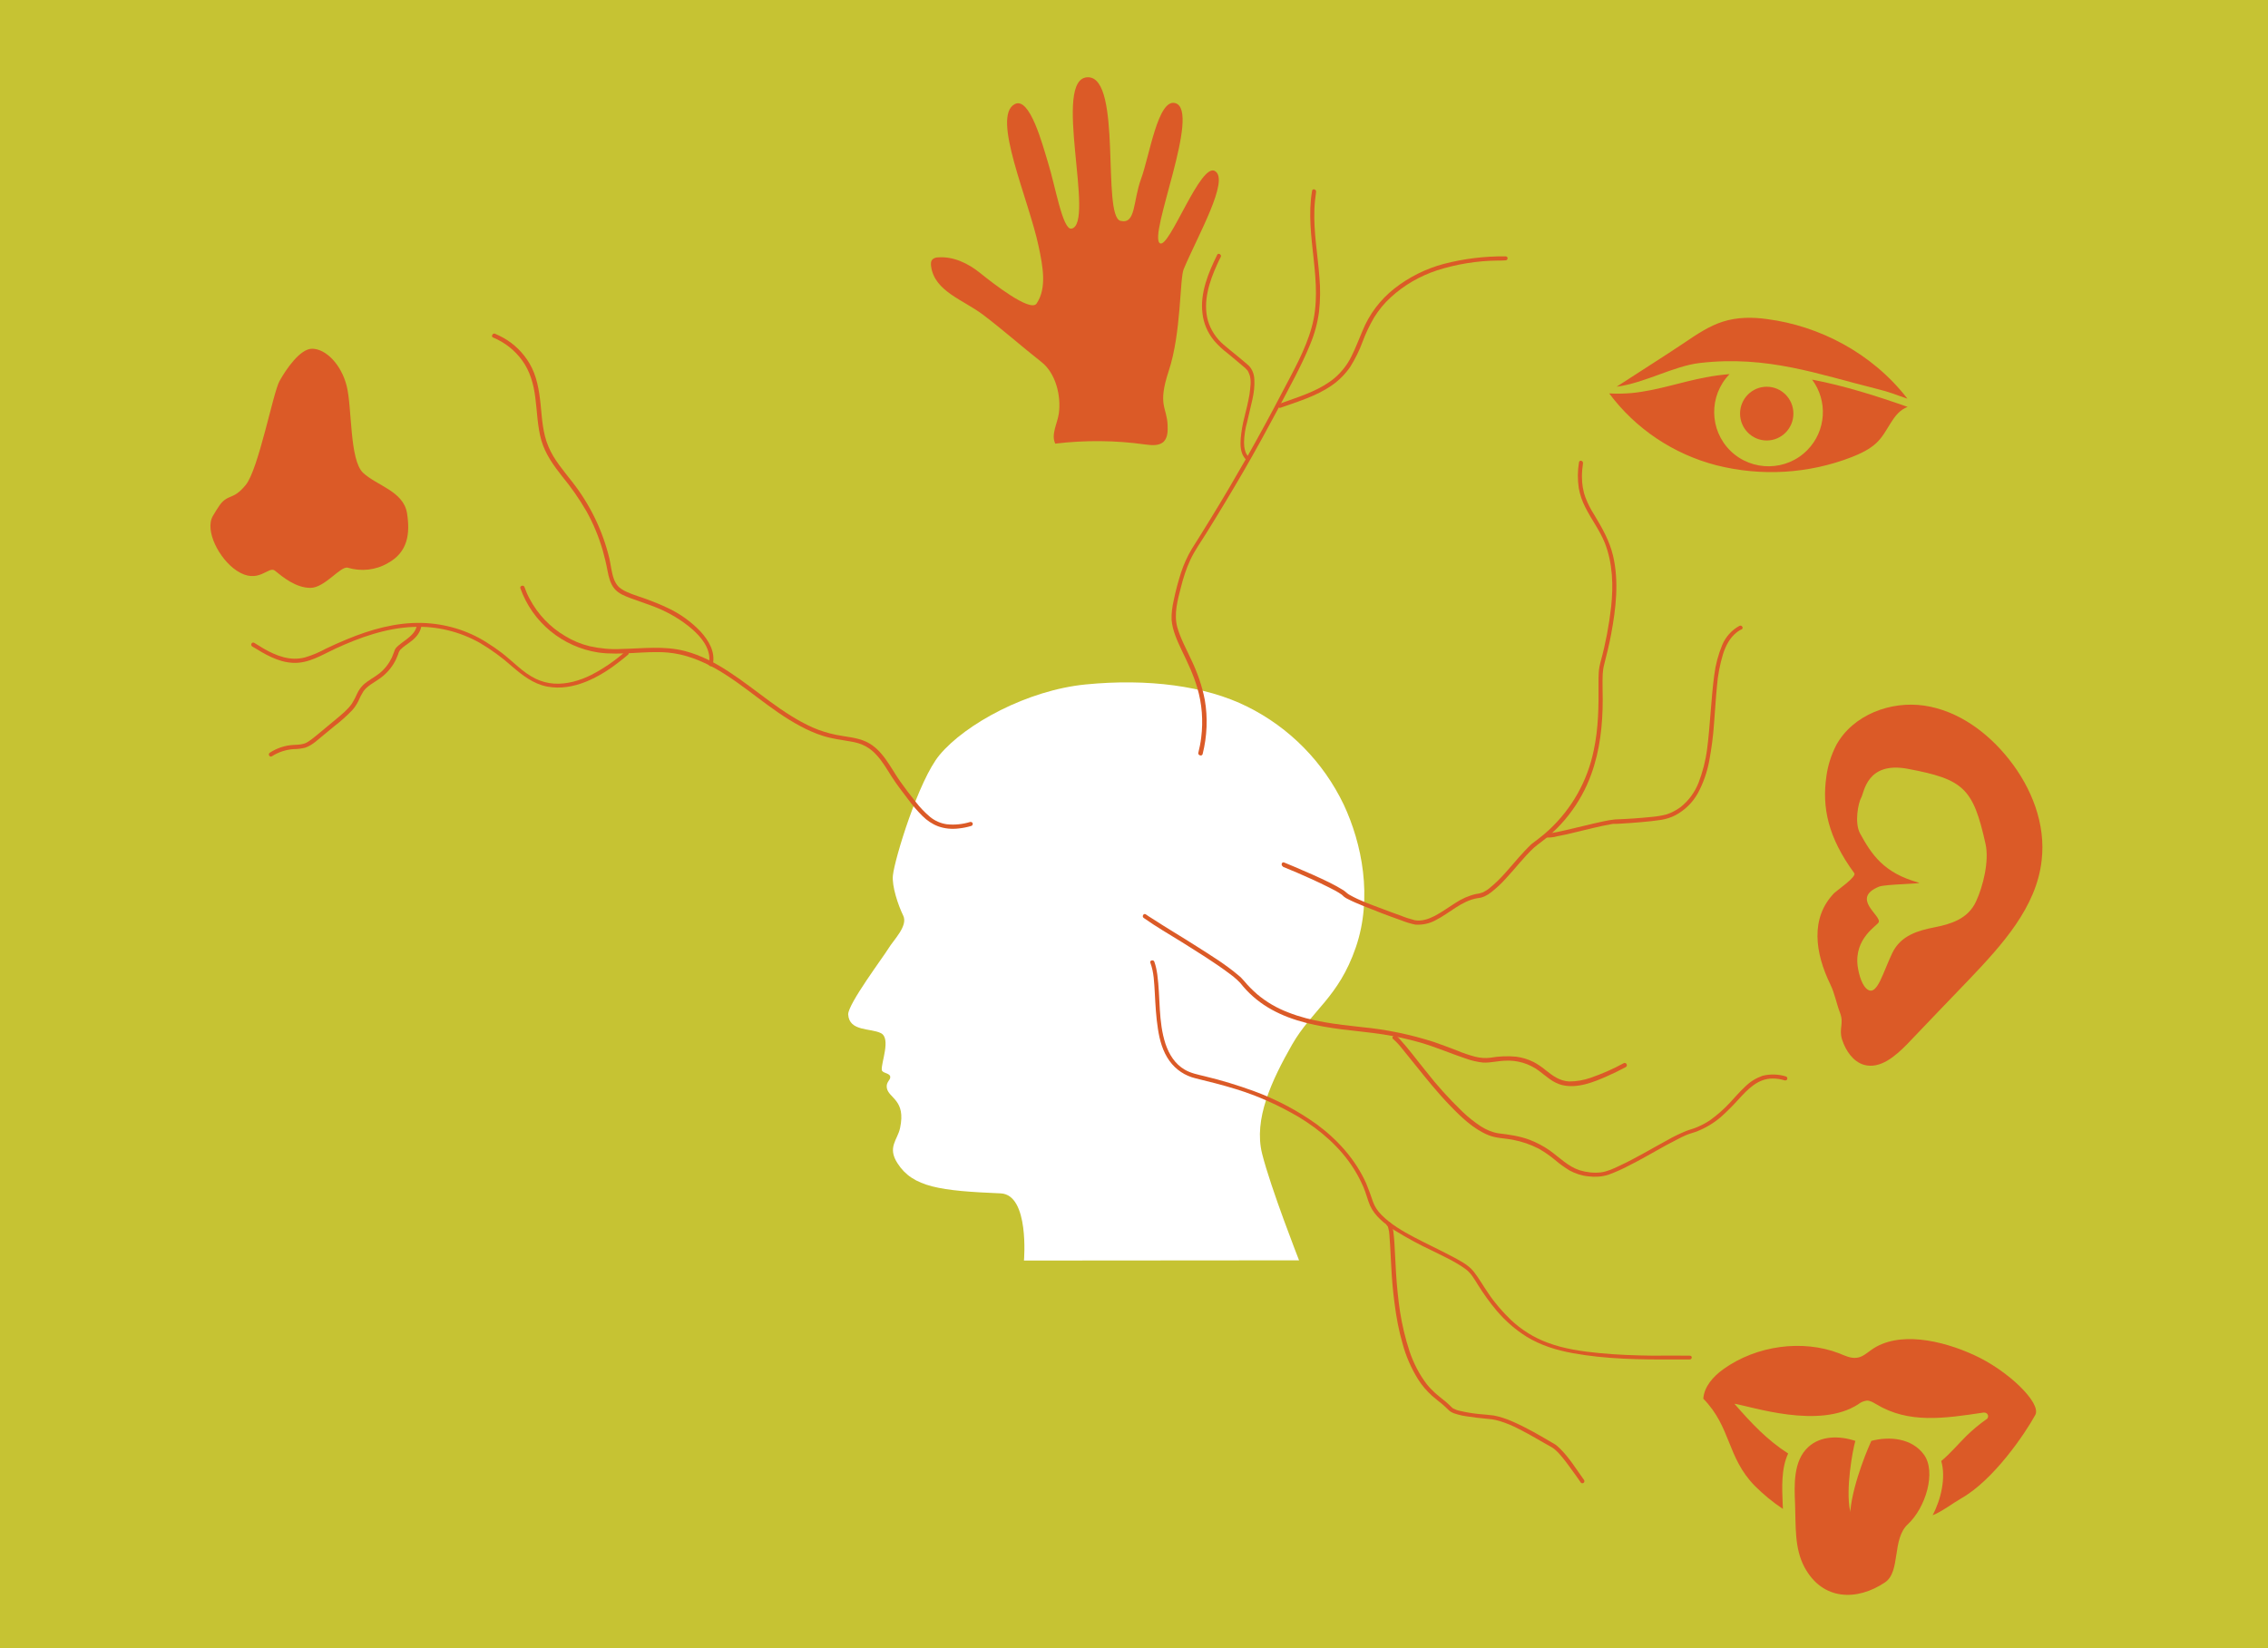 <?xml version="1.0" encoding="utf-8"?>
<!-- Generator: Adobe Illustrator 26.3.1, SVG Export Plug-In . SVG Version: 6.00 Build 0)  -->
<svg version="1.1" id="Laag_1" xmlns="http://www.w3.org/2000/svg" xmlns:xlink="http://www.w3.org/1999/xlink" x="0px" y="0px"
	 viewBox="0 0 1080 785" style="enable-background:new 0 0 1080 785;" xml:space="preserve">
<style type="text/css">
	.st0{fill:#C6C333;}
	.st1{fill:#FFFFFF;}
	.st2{fill:#DB5A27;}
</style>
<g id="achtergrond">
	<rect class="st0" width="1080" height="785"/>
</g>
<g id="illustratie">
	<path class="st1" d="M487.6,600.4c0,0,2.7-31.4-11.1-32c-28.7-1.2-41.8-2.9-49.1-14.3c-5-7.7,0-11.1,1.2-16.8
		c2.9-13.5-5.4-14.1-6.3-19.1c-0.5-3,2-3.8,1.6-5.5s-3.8-1.5-4-3.1c-0.4-3.3,4.5-15-0.4-17.5s-15.1-0.7-15.6-8.9
		c-0.2-4.9,16.8-27.5,19.2-31.5s9.4-10.7,7-15.6s-5.5-14.1-4.9-19.2c0.8-7.7,12.2-45.3,22.2-57.3c12.3-14.8,41.9-30.9,69.6-33.6
		c29.5-2.9,57,0.6,77,10.6c20.1,10,36.2,26.4,45.9,46.7c8.6,18.4,13.9,44.2,5.7,68s-20.8,29.7-30.3,46.2
		c-9.8,17.2-18.4,35.6-14.3,52s17.6,50.8,17.6,50.8L487.6,600.4z"/>
	<path class="st2" d="M572.7,359.1c2.1-8.4,2.5-17.2,1-25.8c-1.3-6.7-3.6-13.2-6.6-19.4c-2.3-5-5-9.9-6.5-15.2
		c-1.7-6.3,0.2-13,1.8-19.2c1.1-4.4,2.5-8.7,4.4-12.8c2.1-4.5,5-8.5,7.6-12.7c6.1-9.8,12-19.6,17.8-29.6s11.3-20.1,16.7-30.2
		c5.2-9.9,10.8-19.9,15-30.2c2.1-5,3.5-10.2,4.2-15.5c0.6-5.4,0.7-10.9,0.2-16.3c-0.8-10.8-2.8-21.5-2.4-32.4
		c0.1-2.8,0.4-5.6,0.8-8.4c0.2-1.2-1.7-1.8-1.9-0.5c-3.7,21.6,5.8,43.6-0.2,65c-3,10.9-8.8,20.9-14,30.9
		c-5.3,10.2-10.8,20.3-16.5,30.4c-5.7,10-11.5,19.9-17.4,29.5c-3,4.9-6.1,9.9-9.2,14.8c-2.1,3.5-3.8,7.3-5.1,11.2
		c-1.4,4.4-2.6,8.8-3.5,13.3c-0.7,3-1.1,6.1-1,9.2c0.4,5.1,2.7,10,4.8,14.5c2.8,5.8,5.6,11.6,7.4,17.8c2.3,7.7,2.9,15.8,1.9,23.8
		c-0.3,2.5-0.8,5-1.4,7.4C570.5,359.8,572.4,360.4,572.7,359.1L572.7,359.1z"/>
	<path class="st2" d="M716.9,122.1c-9.9-0.1-19.8,1.1-29.4,3.6c-8.6,2.3-16.6,6.3-23.6,11.8c-6.7,5.3-11.9,12.2-15.1,20.1
		c-1.8,4.1-3.3,8.3-5.3,12.2c-1.9,3.9-4.6,7.3-7.8,10.1c-6.5,5.5-14.8,8.3-22.7,11.1l-3.7,1.3c-1.2,0.4-0.7,2.4,0.5,1.9
		c8.2-2.9,16.9-5.5,24.2-10.5c3.5-2.4,6.6-5.5,9-9c2.3-3.7,4.3-7.7,5.8-11.8c1.5-4.1,3.4-8,5.6-11.8c2.2-3.5,4.8-6.7,7.9-9.5
		c6.3-5.8,13.8-10.1,21.9-12.8c9.4-3,19.2-4.6,29-4.7c1.2,0,2.5,0,3.7-0.1c0.6,0,1-0.4,1-1S717.4,122.1,716.9,122.1L716.9,122.1z"/>
	<path class="st2" d="M594.5,217.4l-0.3-0.3c-0.1-0.1-0.1-0.1-0.2-0.2c-0.2-0.3-0.4-0.5-0.5-0.8c0-0.1-0.1-0.2-0.2-0.3
		c0-0.1-0.1-0.1-0.1-0.2c-0.1-0.2,0.1,0.2,0-0.1c-0.1-0.3-0.2-0.6-0.3-0.9c-0.4-1.3-0.5-2.6-0.5-4c0.1-3.3,0.6-6.6,1.5-9.7
		c0.8-3.6,1.7-7.1,2.5-10.7c0.7-3.1,1.1-6.4,0.9-9.6c-0.1-2.4-1-4.8-2.7-6.5c-2-1.8-4.2-3.5-6.2-5.2c-1.9-1.6-3.9-3.1-5.8-4.8
		c-3.5-3-6.1-7-7.4-11.4c-2.5-9.1,0.7-18.7,4.5-27c0.5-1.1,1-2.2,1.6-3.3s-1.2-2.2-1.7-1c-4.2,8.5-8.2,18.2-7,27.8
		c0.5,4.7,2.4,9.2,5.5,13c2,2.3,4.1,4.3,6.5,6.1c2.5,2.1,5,4.1,7.4,6.2c0.7,0.5,1.3,1.1,1.8,1.7c0.1,0.1,0.1,0.1,0.2,0.2
		c0.1,0.1,0.2,0.2,0.2,0.3c0.2,0.3,0.3,0.5,0.4,0.8c0.1,0.2,0.2,0.5,0.3,0.7c0.1,0.3,0.2,0.6,0.3,0.9c0.3,1.3,0.4,2.7,0.3,4
		c-0.1,1.6-0.3,3.2-0.5,4.7c-0.6,3.6-1.5,7.2-2.4,10.8c-0.9,3.4-1.5,6.9-1.8,10.4c-0.2,2.8-0.1,5.9,1.3,8.3c0.3,0.5,0.7,1,1.1,1.5
		C594,219.7,595.4,218.3,594.5,217.4L594.5,217.4z"/>
	<path class="st2" d="M610.8,412.8c4.5,1.8,9.1,3.8,13.5,5.8c2.9,1.3,5.8,2.7,8.6,4.1c2.1,1,4.1,2.1,6,3.4c0.3,0.2,0.7,0.7,1.1,1
		c0.6,0.5,1.3,0.9,2,1.2c2.3,1.2,4.8,2.2,7.2,3.2c5.9,2.4,11.9,4.7,17.9,6.8c2.2,0.9,4.5,1.6,6.9,2.1c3.4,0.2,6.8-0.5,9.8-2.2
		c6.5-3.3,12.3-9.2,19.8-10.4c1.2-0.1,2.3-0.4,3.4-0.9c1.1-0.5,2.2-1.2,3.2-2c2.5-2,4.9-4.2,7-6.6c4.4-4.7,8.4-10,13.1-14.4
		c1.1-1,2.2-1.8,3.4-2.7c1.8-1.3,3.4-2.7,5.1-4.2c3-2.7,5.8-5.7,8.2-8.8c4.6-5.9,8.2-12.4,10.7-19.3c4.2-11.5,5.5-23.7,5.5-35.8
		c0-4-0.2-8,0-12.1c0.1-1.5,0.3-3,0.7-4.5c1.2-4.8,2.4-9.5,3.3-14.4c2.3-12.2,3.8-25.3,0.9-37.5c-1.7-7.1-5.2-13.2-9-19.5
		c-1.6-2.5-3-5.2-4.1-8.1c-1.2-3.2-1.7-6.6-1.7-10c0-2.1,0.2-4.2,0.5-6.3c0.2-1.3-1.7-1.8-1.9-0.5c-0.7,4.1-0.7,8.2-0.1,12.3
		c0.6,3.2,1.6,6.2,3.1,9.1c2.9,5.8,6.9,11,9.3,17c3.8,9.7,4.1,20.3,3,30.5c-1,8.7-2.6,17.3-4.9,25.7c-0.5,1.8-0.9,3.7-1,5.6
		c-0.1,1.7-0.1,3.4-0.1,5c0.1,10.8,0,21.5-2.3,32.1c-3,14.5-10.4,27.7-21.3,37.8c-1.6,1.5-3.3,2.9-5,4.2c-1.1,0.9-2.3,1.7-3.4,2.6
		c-2.1,2-4,4.1-5.9,6.2c-4.4,5-8.7,10.5-14,14.7c-0.9,0.8-2,1.4-3.1,2c-1.1,0.4-2.2,0.7-3.3,0.8c-3.5,0.8-6.9,2.3-9.9,4.3
		c-3.2,2-6.3,4.3-9.7,6.1c-2.9,1.5-6.3,2.7-9.6,2.1c-2.3-0.6-4.5-1.3-6.7-2.2c-2.9-1-5.8-2.1-8.7-3.2c-5.3-2-10.8-3.9-15.7-6.7
		c-1.1-0.6-1.7-1.4-2.9-2.2c-2.1-1.3-4.3-2.5-6.5-3.6c-5.5-2.7-11.2-5.2-16.9-7.6c-1.6-0.7-3.2-1.3-4.8-2c-1.2-0.5-1.7,1.5-0.5,1.9
		L610.8,412.8z"/>
	<path class="st2" d="M736.2,398.9c1.8,0.1,3.7-0.1,5.4-0.6c2.9-0.5,5.8-1.2,8.6-1.9c5.6-1.3,11.1-2.8,16.8-3.8
		c0.4-0.1,0.8-0.1,1.2-0.2h0.2h0.4c1,0,1.9,0,2.9-0.1c3.2-0.2,6.4-0.4,9.7-0.7s6.5-0.6,9.7-1.1c2.3-0.4,4.6-1.1,6.7-2.2
		c4.5-2.4,8.2-6,10.7-10.5c2.6-4.8,4.4-10,5.4-15.3c1.1-5.9,1.9-11.8,2.3-17.8c0.5-6,0.8-11.9,1.4-17.9c0.4-5.2,1.4-10.3,2.9-15.3
		c1.3-4,3.2-7.7,6.5-10.3l0.1-0.1c-0.2,0.1,0,0,0,0l0.3-0.2c0.2-0.1,0.4-0.3,0.6-0.4c0.4-0.3,0.8-0.5,1.3-0.7c1.2-0.6,0.1-2.3-1-1.7
		c-3.7,2-6.6,5.3-8.2,9.1c-1.9,4.6-3.2,9.5-3.8,14.4c-0.8,5.8-1.2,11.6-1.7,17.4s-0.9,11.9-1.7,17.8c-0.7,5.5-2.1,10.9-4.1,16.1
		c-1.8,4.5-4.7,8.5-8.5,11.5c-2,1.5-4.3,2.7-6.7,3.5c-2.3,0.6-4.7,1-7.1,1.2c-5.8,0.6-11.7,1-17.5,1.2c-1.8,0.2-3.6,0.5-5.4,0.9
		c-2.9,0.6-5.8,1.3-8.7,2c-3.1,0.7-6.2,1.5-9.3,2.2c-1.4,0.3-2.7,0.6-4.1,0.9l-1.7,0.3l-0.7,0.1h-0.3h-0.2c-0.4,0-0.8,0.1-1.1,0.1
		h-0.4c-0.1,0-0.6,0-0.1,0c-0.5-0.1-1.1,0.2-1.2,0.7l0,0c-0.1,0.5,0.2,1.1,0.7,1.2l0,0L736.2,398.9z"/>
	<path class="st2" d="M247.8,280.2c5.8,16.3,20.1,28,37.2,30.6c11,1.5,22-0.9,32.9,0c8.2,0.7,16,3.8,23.1,7.8
		c14,8,25.7,19.6,40,27.2c3.5,1.9,7.1,3.5,10.9,4.7c4.4,1.4,8.8,1.9,13.3,2.7c2.5,0.4,4.9,1.1,7.1,2.3c1.9,1.1,3.6,2.4,5,4
		c2.9,3.1,5,6.8,7.3,10.4s5,7.1,7.6,10.5c2.1,2.9,4.5,5.7,7,8.2c2.2,2.2,4.7,3.9,7.6,5c3.1,1.1,6.4,1.4,9.7,1c2-0.2,4-0.6,6-1.2
		c0.5-0.1,0.8-0.7,0.7-1.2c-0.1-0.5-0.7-0.8-1.2-0.7c-3.6,1.1-7.4,1.5-11.1,1.1c-2.9-0.4-5.7-1.6-8-3.5c-2.5-2.1-4.8-4.5-6.8-7.1
		c-2.6-3.2-5.1-6.5-7.5-9.9c-4.7-6.7-8.3-15.1-16.1-18.8c-4.5-2.1-9.5-2.3-14.4-3.3c-3.8-0.8-7.5-1.9-11.1-3.5
		c-14.6-6.5-26.4-17.7-39.7-26.4c-6.5-4.3-13.5-8-21.1-10c-10-2.6-20.1-1.2-30.2-1c-5.1,0.3-10.2-0.2-15.2-1.3
		c-4.1-1-8-2.6-11.6-4.8c-7.2-4.2-13.1-10.4-17-17.8c-1-1.8-1.8-3.8-2.5-5.7C249.3,278.5,247.4,279,247.8,280.2L247.8,280.2z"/>
	<path class="st2" d="M773.2,506.4c-5.1,2.8-10.4,5.1-15.9,7c-3.2,1.1-6.6,1.7-10,1.7c-4.6-0.2-7.9-2.7-11.3-5.4
		c-1.8-1.5-3.7-2.8-5.8-3.9c-2.6-1.3-5.3-2.1-8.2-2.5c-4.1-0.4-8.3-0.2-12.4,0.5c-2.4,0.3-4.8,0.1-7.2-0.5c-2.9-0.8-5.7-1.7-8.5-2.9
		c-3.7-1.4-7.3-2.8-11.1-4.1c-11.2-3.6-22.8-6-34.5-7.1c-11.8-1.3-23.8-2.6-34.9-7c-5.3-2-10.3-4.9-14.7-8.6c-2.3-2-4.4-4.1-6.3-6.4
		c-0.8-0.9-1.6-1.8-2.5-2.5c-6.2-5.3-13.4-9.7-20.3-14.1s-14.2-8.7-21.1-13.2c-1-0.6-1.9-1.2-2.9-1.9s-2,1-1,1.7
		c5.9,4.2,12.2,7.8,18.3,11.6c7.6,4.8,15.3,9.5,22.5,14.9c1.3,0.9,2.5,1.9,3.7,3c1.1,1,2.1,2.1,3,3.3c3.8,4.4,8.4,8.1,13.5,10.9
		c10.3,5.7,22,7.9,33.5,9.4c6.5,0.8,13.1,1.4,19.6,2.4c5.9,0.9,11.7,2.2,17.4,3.8c7.6,2.2,14.7,5.3,22.2,7.8
		c2.5,0.9,5.2,1.5,7.9,1.8c3.5,0.2,7-0.8,10.6-0.9c5.7-0.3,11.4,1.4,16,4.8c3.5,2.6,6.6,5.7,11,6.8c7.3,1.8,15.2-1.4,21.7-4.3
		c2.9-1.3,5.8-2.7,8.6-4.2C775.4,507.6,774.4,505.8,773.2,506.4L773.2,506.4z"/>
	<path class="st2" d="M234.9,160.8c5.5,2.3,10.2,6,13.7,10.8c3.8,5.2,5.5,11.3,6.3,17.7c0.9,6.8,1,13.8,2.9,20.5
		c1.9,6.5,5.8,11.9,9.9,17.1c4.3,5.2,8.1,10.7,11.5,16.5c3.3,5.9,5.9,12.2,7.8,18.7c0.9,3.2,1.7,6.5,2.3,9.8c0.6,3,1.3,6.1,3.3,8.5
		s5,3.5,7.9,4.6c3.3,1.2,6.5,2.3,9.8,3.5c6.3,2.3,12.2,5.5,17.4,9.6c4.4,3.5,9.1,8.2,10,14.1c0.2,1.3,0.1,2.6-0.2,3.9
		c-0.3,1.2,1.6,1.8,1.9,0.5c1.4-6-1.9-11.5-5.8-15.8c-4.5-4.7-9.9-8.6-15.8-11.3c-3.1-1.5-6.4-2.8-9.6-4s-6.5-2.1-9.6-3.5
		c-1.4-0.6-2.7-1.4-3.9-2.4c-1.1-1.1-1.9-2.5-2.4-3.9c-1.1-3.1-1.4-6.4-2.1-9.6c-3.2-13.4-9.3-25.9-17.8-36.7
		c-4.1-5.3-8.6-10.4-11.2-16.6c-2.8-6.5-3.1-13.6-3.8-20.5c-0.7-6.6-1.8-13.3-5.2-19.1c-3-5.1-7.3-9.4-12.5-12.3
		c-1.3-0.7-2.7-1.4-4.1-2c-0.5-0.1-1.1,0.2-1.2,0.7l0,0C234.1,160.1,234.4,160.7,234.9,160.8L234.9,160.8z"/>
	<path class="st2" d="M297.6,310.5c-4.9,4.3-10.3,8-16.1,11c-5.5,2.7-11.6,4.5-17.7,4.1c-3-0.2-6-1-8.7-2.3c-3-1.5-5.8-3.5-8.3-5.7
		c-2.6-2.2-5.1-4.5-7.8-6.6c-2.4-1.8-4.8-3.5-7.4-5.1c-9.2-5.8-19.8-8.9-30.7-9.2c-12.3-0.3-24.4,3.1-35.7,7.8
		c-3.4,1.4-6.8,2.9-10.1,4.5c-3.1,1.7-6.4,3.1-9.8,4.1c-7,1.9-13.7-0.7-19.8-4.2c-1.5-0.9-3-1.8-4.4-2.7c-1.1-0.7-2.1,1-1,1.7
		c5.9,3.6,12.2,7.5,19.4,7.8c7.3,0.4,13.7-3.7,20.1-6.7c11.7-5.4,24.3-9.9,37.3-10.4c11-0.5,22,2.2,31.6,7.6
		c5.4,3.2,10.5,6.9,15.2,11.1c5,4.3,10.2,8.4,16.8,9.7c12.6,2.4,25.2-4.5,34.8-12.1c1.3-1,2.5-2,3.8-3.1
		C300,311.1,298.6,309.7,297.6,310.5L297.6,310.5z"/>
	<path class="st2" d="M198.5,297.9c-0.8,4.6-5.6,6.8-8.8,9.6c-0.6,0.5-1.2,1.1-1.6,1.8c-0.2,0.5-0.4,1.1-0.6,1.6
		c-0.3,0.8-0.6,1.6-0.9,2.3c-1.4,2.9-3.4,5.5-5.9,7.5s-5.5,3.4-7.8,5.6c-1.2,1.2-2.1,2.5-2.8,4c-0.7,1.6-1.5,3.2-2.5,4.8
		c-2,2.9-4.8,5.1-7.4,7.3l-9.4,7.8c-1.5,1.3-3.1,2.5-4.8,3.5c-1.9,1-4,1-6.1,1.1c-4.1,0.2-8,1.5-11.4,3.7c-1.1,0.7-0.1,2.4,1,1.7
		c3.1-2,6.6-3.1,10.2-3.4c1.9,0,3.8-0.2,5.7-0.7c1.7-0.6,3.3-1.6,4.7-2.7c3.1-2.5,6.1-5.1,9.2-7.6c3-2.3,5.7-4.7,8.3-7.4
		c1.2-1.3,2.2-2.8,3-4.4c0.7-1.7,1.5-3.2,2.5-4.8c1.9-2.6,4.9-4,7.4-5.8c2.8-1.9,5.1-4.3,6.9-7.2c0.9-1.4,1.6-3,2.2-4.6
		c0.1-0.4,0.2-0.8,0.4-1.1l0.1-0.2c0-0.1-0.1,0.2,0,0c0.1-0.1,0.2-0.3,0.2-0.4l0.3-0.4c1.6-1.7,3.8-2.9,5.6-4.4
		c2.1-1.7,3.9-3.9,4.4-6.7c0.1-0.5-0.2-1.1-0.7-1.2l0,0C199.3,297,198.7,297.3,198.5,297.9C198.6,297.8,198.6,297.8,198.5,297.9
		L198.5,297.9z"/>
	<path class="st2" d="M804.5,645.7c-5.9-0.1-11.7,0-17.6,0c-8.4-0.1-16.8-0.4-25.1-1.2s-17-2-24.9-5c-6.5-2.4-12.4-6.1-17.5-10.9
		c-4-3.9-7.7-8.1-10.8-12.8c-2.3-3.3-4.3-6.9-6.8-10.1c-2.7-3.4-6.9-5.4-10.6-7.4c-5.9-3.1-11.9-5.9-17.8-9
		c-5.5-2.9-11.2-6.2-15.6-10.7c-1.8-1.8-3.2-3.9-4-6.2c-1-3-2.1-6-3.3-8.9c-5.1-11.3-13.6-20.7-23.5-28
		c-9.2-6.6-19.3-11.9-29.9-15.8c-7.7-2.8-15.5-5.2-23.5-7.1c-3.2-0.8-6.5-1.4-9.4-3.1c-4.7-2.7-7.5-7.3-9.2-12.3
		c-3.5-10.7-2.4-22-3.9-33c-0.3-2.1-0.7-4.1-1.4-6.1c-0.4-1.2-2.4-0.7-1.9,0.5c1.7,4.5,1.8,9.5,2.1,14.2c0.3,5.8,0.6,11.6,1.5,17.3
		c0.8,5.3,2.3,10.8,5.5,15.2c3,4.2,7.4,7.1,12.4,8.3c6.5,1.6,13,3.2,19.4,5.2c10.4,3.2,20.3,7.7,29.7,13.2
		c10.4,6.3,19.9,14.5,26.4,24.9c1.7,2.7,3.2,5.6,4.5,8.6c1.2,2.8,1.9,5.9,3.1,8.7c2.3,5.1,7.1,8.8,11.7,11.8
		c5.8,3.6,11.7,6.8,17.9,9.7c5.4,2.7,11,5.2,15.8,8.7c2.7,1.9,4.3,4.9,6,7.6c2.7,4.3,5.7,8.5,9,12.4c4.1,4.8,8.9,9,14.2,12.3
		c6.7,4.1,14.2,6.4,21.9,7.8c15.9,2.9,32.2,3.1,48.4,3c2.4,0,4.8,0,7.3,0c0.6,0,1-0.4,1-1S805,645.7,804.5,645.7L804.5,645.7z"/>
	<path class="st2" d="M663.4,494.9c1.6,1.4,3,2.9,4.3,4.6c2.1,2.6,4.2,5.2,6.3,7.8c5.3,6.6,10.6,13.2,16.5,19.3
		c5.2,5.4,11.1,11.1,18.1,14c3.8,1.6,7.9,1.5,11.9,2.3c4.2,0.8,8.3,2.2,12.2,4.2c2.8,1.6,5.4,3.4,7.8,5.4c2.2,1.9,4.5,3.5,6.9,5
		c2.8,1.5,5.8,2.5,9,2.8c3.2,0.4,6.5,0.2,9.6-0.8c3.5-1.3,6.9-2.8,10.2-4.6c4-2,7.9-4.2,11.8-6.4c3.5-2,7.1-4,10.7-5.8
		c1.3-0.7,2.7-1.4,4.1-2c1.6-0.7,3.3-1.1,5-1.7c4.3-1.7,8.2-4,11.7-7c2.9-2.6,5.7-5.4,8.3-8.3c4.4-4.8,9.2-10,16.3-10
		c2,0,3.9,0.3,5.8,0.9c0.5,0.1,1.1-0.2,1.2-0.7c0.1-0.5-0.2-1.1-0.7-1.2c-3.6-1.1-7.5-1.2-11.1-0.3c-3.1,1.1-5.9,2.8-8.2,5.1
		c-2.7,2.5-5,5.2-7.5,7.9c-2.8,3-5.9,5.7-9.2,8.1c-1.9,1.3-4,2.4-6.1,3.3c-1.8,0.8-3.6,1.2-5.4,1.9c-3.1,1.3-6.1,2.7-9,4.4
		c-7.6,4.1-15,8.6-22.8,12.2c-2.7,1.3-5.7,2.7-8.7,3.1c-3.4,0.4-6.9,0-10.2-1c-5.5-1.8-9.6-6.1-14.2-9.4c-3-2.1-6.2-3.8-9.6-5.1
		c-4.8-1.8-9.8-2.5-14.9-3.1c-3-0.5-5.8-1.7-8.3-3.3c-3.2-2.1-6.2-4.5-9-7.2c-6.2-6-11.9-12.3-17.2-19.1c-4.1-5-8-10.4-12.4-15.2
		c-0.6-0.6-1.1-1.2-1.8-1.7C663.8,492.7,662.4,494.1,663.4,494.9L663.4,494.9z"/>
	<path class="st2" d="M660.5,583.7L660.5,583.7C660.7,583.9,660.5,583.6,660.5,583.7c0.1,0.2,0.2,0.2,0.2,0.3l0.1,0.1
		c0.1,0.2,0-0.1,0-0.1c0.2,0.5,0.3,0.9,0.4,1.4c0.1,0.3,0.1,0.6,0.2,0.9s0,0.3,0.1,0.5s0,0,0,0s0,0.2,0,0.3c0.1,0.8,0.2,1.6,0.2,2.4
		c0.4,4.6,0.5,9.1,0.8,13.7c0.3,6,0.8,11.9,1.6,17.8c0.8,6.4,2,12.8,3.8,19c1.6,6,4.1,11.7,7.4,17c1.8,2.9,4.1,5.5,6.6,7.8
		c1.6,1.4,3.3,2.7,5,4.1c0.9,0.8,1.8,1.6,2.6,2.4c0.4,0.4,0.8,0.8,1.3,1.1c1,0.6,2.1,1,3.3,1.3c1.4,0.4,2.8,0.7,4.3,0.9
		c3,0.5,6,0.8,9,1.1c1,0.1,1.9,0.2,2.9,0.3c1.4,0.2,2.7,0.5,4,0.9c3.2,1,6.3,2.3,9.3,3.9c5.2,2.6,10,5.6,15.1,8.4
		c2.3,1.3,4.1,3.5,5.8,5.6c2.1,2.6,4,5.4,6,8.1c0.7,1,1.4,2,2.1,3c0.2,0.5,0.8,0.7,1.3,0.5s0.7-0.8,0.5-1.3c0-0.1-0.1-0.1-0.1-0.2
		c-3.7-5.1-7-10.6-11.5-15c-0.9-0.9-1.8-1.7-2.9-2.3l-2.4-1.4c-2.6-1.5-5.1-3-7.7-4.4c-3.1-1.7-6.3-3.3-9.5-4.7
		c-2.9-1.3-5.9-2.3-9-2.9c-2.4-0.3-4.8-0.5-7.1-0.7c-3-0.3-6-0.8-9-1.5c-1.1-0.2-2.1-0.6-3.1-1.1c-0.2-0.1-0.3-0.2-0.5-0.3
		c0.2,0.2,0,0-0.1-0.1L691,670c-0.8-0.8-1.7-1.6-2.5-2.3c-1.7-1.4-3.4-2.7-5.1-4.2c-1.4-1.3-2.7-2.6-3.9-4.1
		c-3.6-4.7-6.4-10.1-8.3-15.8c-2-6.1-3.5-12.4-4.5-18.7c-0.9-6-1.5-12.1-1.9-18.2c-0.3-4.9-0.5-9.8-0.8-14.8
		c-0.1-1.8-0.3-3.6-0.5-5.3c-0.1-1.1-0.4-2.3-0.8-3.3c-0.1-0.3-0.4-0.7-0.6-0.9c-0.4-0.4-1-0.4-1.4,0l0,0
		C660.1,582.8,660.1,583.4,660.5,583.7C660.5,583.8,660.5,583.8,660.5,583.7L660.5,583.7z"/>
	<path class="st2" d="M563.7,128.1c-2,4.6-1.1,30.4-7.2,48.7c-5.4,16.4-0.8,17.1-0.5,25.7c0.1,2.7,0.1,5.7-1.7,7.7
		c-2.2,2.3-5.8,1.9-9,1.5c-14.2-2-28.6-2.1-42.8-0.4c-2.1-4.4,1-9.5,1.7-14.3c1.2-8.5-1.5-19.3-8.3-24.6
		c-9.3-7.3-18.4-15.4-27.8-22.5s-23-11.1-24.7-22.9c-0.2-1.2-0.2-2.7,0.7-3.5c0.7-0.6,1.6-0.9,2.5-0.9c7.3-0.6,14.4,2.8,20.1,7.4
		s23.9,18.9,26.9,14.6c5-7.4,3-17.7,1-27.2c-4.8-22.7-22.6-61.9-11.4-67.8c7.2-3.8,13.3,19.5,15.9,28c3.4,10.8,6.9,32,11.1,31.3
		c11.7-2.1-9.7-72.4,8-72.1c16.2,0.3,6.4,66.2,15.4,68.4c7.4,1.7,5.8-9.2,9.8-20.1s8-38.2,16.2-36c12.7,3.4-13.2,63.5-7.2,66.8
		c4.5,2.4,19.3-38.8,26.2-34.4C585.6,85.7,570.3,112.4,563.7,128.1z"/>
	<path class="st2" d="M766.6,187.4c3.5,0.2,7,0.1,10.5-0.2c12.1-1.2,23.5-5.3,35.3-7.5c3.7-0.7,7.4-1.2,11.2-1.5
		c-10,10.3-9.7,26.7,0.5,36.6s26.7,9.7,36.6-0.5c8.9-9.1,9.8-23.3,2.2-33.5c15.6,3,30.7,7.8,45.5,13c-7.4,2.8-9,11.7-14.9,17.2
		c-3.2,3-7.4,5-11.7,6.7c-20.6,8-43.1,9.3-64.5,3.9c-20.4-5.3-38.4-17.3-51-34.2H766.6z"/>
	<ellipse class="st2" cx="841.3" cy="197" rx="12.7" ry="12.8"/>
	<path class="st2" d="M892.9,185c-26.4-6.5-51.2-15.9-83.5-12.1c-12.3,1.4-26.1,9.5-39.6,11.3c10.7-7,21.9-14,32.2-20.9
		c5.9-4,11.8-8,18.4-10.1c6.9-2.2,14.1-2.2,21.2-1.2c24.5,3.2,49.8,16,66.7,37.9C902,187.8,900.9,187,892.9,185z"/>
	<path class="st2" d="M939.8,645.3c-14.9-6.8-35.9-11.7-48.9-2.2c-2.1,1.5-4.1,3.3-6.7,3.6c-2.9,0.4-5.7-1-8.4-2.1
		c-17.4-6.7-39.3-3.8-55.1,7.5c-5,3.6-9.2,8.4-9.6,14.1c13.3,13.6,11.2,27.9,24.5,41.5c4.1,4.1,8.6,7.8,13.4,11
		c0-0.8-0.1-1.5-0.1-2.2c-0.3-7.8-0.8-16.9,2.6-24.2c-10-6.4-17.4-14.3-25.6-23.7c8.2,1.3,40.3,12.3,58.9,0.3c1.2-1,2.7-1.6,4.2-1.8
		c1.6,0,3,0.9,4.4,1.7c15.5,9.4,32.4,6.8,51.2,4c1-0.1,1.9,0.5,2.1,1.5c0.1,0.7-0.2,1.4-0.8,1.7c-3.4,2.4-6.5,5-9.5,7.9
		c-4,4-7.7,8.4-12,12c2.3,7.8-0.1,18.3-4.1,25.8c3.9-1.4,10.1-6,13.4-7.9c15.6-8.7,30.7-31.1,35.5-39.9
		C972.2,668.3,956.2,652.7,939.8,645.3z"/>
	<path class="st2" d="M916.2,692.9c-5.7-7.9-16.4-8.9-25.1-6.6c-0.7,1.5-8.6,19.2-10,33.3c0,0.1,0,0.2,0,0.3L881,720
		c0-0.1,0-0.3,0-0.4c-2.2-10.3,1.2-28.9,2.5-33.3c-7.5-2.5-16.5-2.6-22.5,3c-7.1,6.6-6.6,18-6.2,27.1c0.4,10.3-0.4,21,4.5,30.1
		c8.7,16.1,25.2,16,38.3,7.2c7.6-5.1,3.2-20.6,10.9-27.7C917,718.1,922.1,701.1,916.2,692.9z"/>
	<path class="st2" d="M148.6,166.1c6.5,0,13.9,7.4,16.5,17.8s1.3,35.2,7.8,41.3s19.1,8.7,20.9,19.1c1.6,9.9,0.4,18.7-9.1,23.9
		c-5.8,3.4-12.7,4.1-19.1,2.2c-3.5-0.9-10.9,9.6-17.8,9.6s-13.1-5.1-16.9-8.2c-3-2.5-7.8,6.9-18.2,0c-8.3-5.5-15.4-19.2-11.3-26.1
		c2.6-4.3,3.9-6.7,6.5-8.2c2.4-1.4,4.8-1.2,9.1-6.5c6.1-7.4,13-43.9,16.1-49.5S142.9,166.1,148.6,166.1z"/>
	<path class="st2" d="M956.7,361.7c-10.1-12.8-24.2-23.2-40.3-25.6s-34.1,4.4-42,18.8c-2.4,4.7-4,9.7-4.7,14.9
		c-2.1,14.8,0.7,28.9,13.3,46.1c1.2,1.7-8,8-9.5,9.4c-11.6,11.9-9.2,28.6-1.9,43.6c2.1,4.3,2.9,9.1,4.6,13.5c2,5.2-0.7,7.6,1,12.8
		s5.2,10.5,10.5,12c7.7,2.1,14.9-4.2,20.5-9.9c9.9-10.3,19.7-20.7,29.6-30.9c15.5-16.3,31.9-34.2,34.4-56.5
		C974.3,392.5,967.4,375.2,956.7,361.7z M941,429.3c-3.9,8.6-12.4,10.9-19.9,12.4s-15.9,3.7-20,12.2c-1.7,3.6-2.8,6.5-4.4,10.2
		s-3.9,9-6.9,7.5s-4.6-7.2-5.2-11.4c-1.7-13.3,9.2-19.2,10-20.9c1.5-3.2-13.5-11.4,0.2-17c3-1.2,21-1.3,18.9-1.9
		c-16.8-4.6-22.5-13.5-28-23.5c-2.7-5.1-0.8-14.6,0.6-17s2.6-17.4,22.2-13.7c26.6,5,31.1,9.2,37,35.8
		C947.3,410.2,944.3,422.2,941,429.3z"/>
</g>
</svg>
